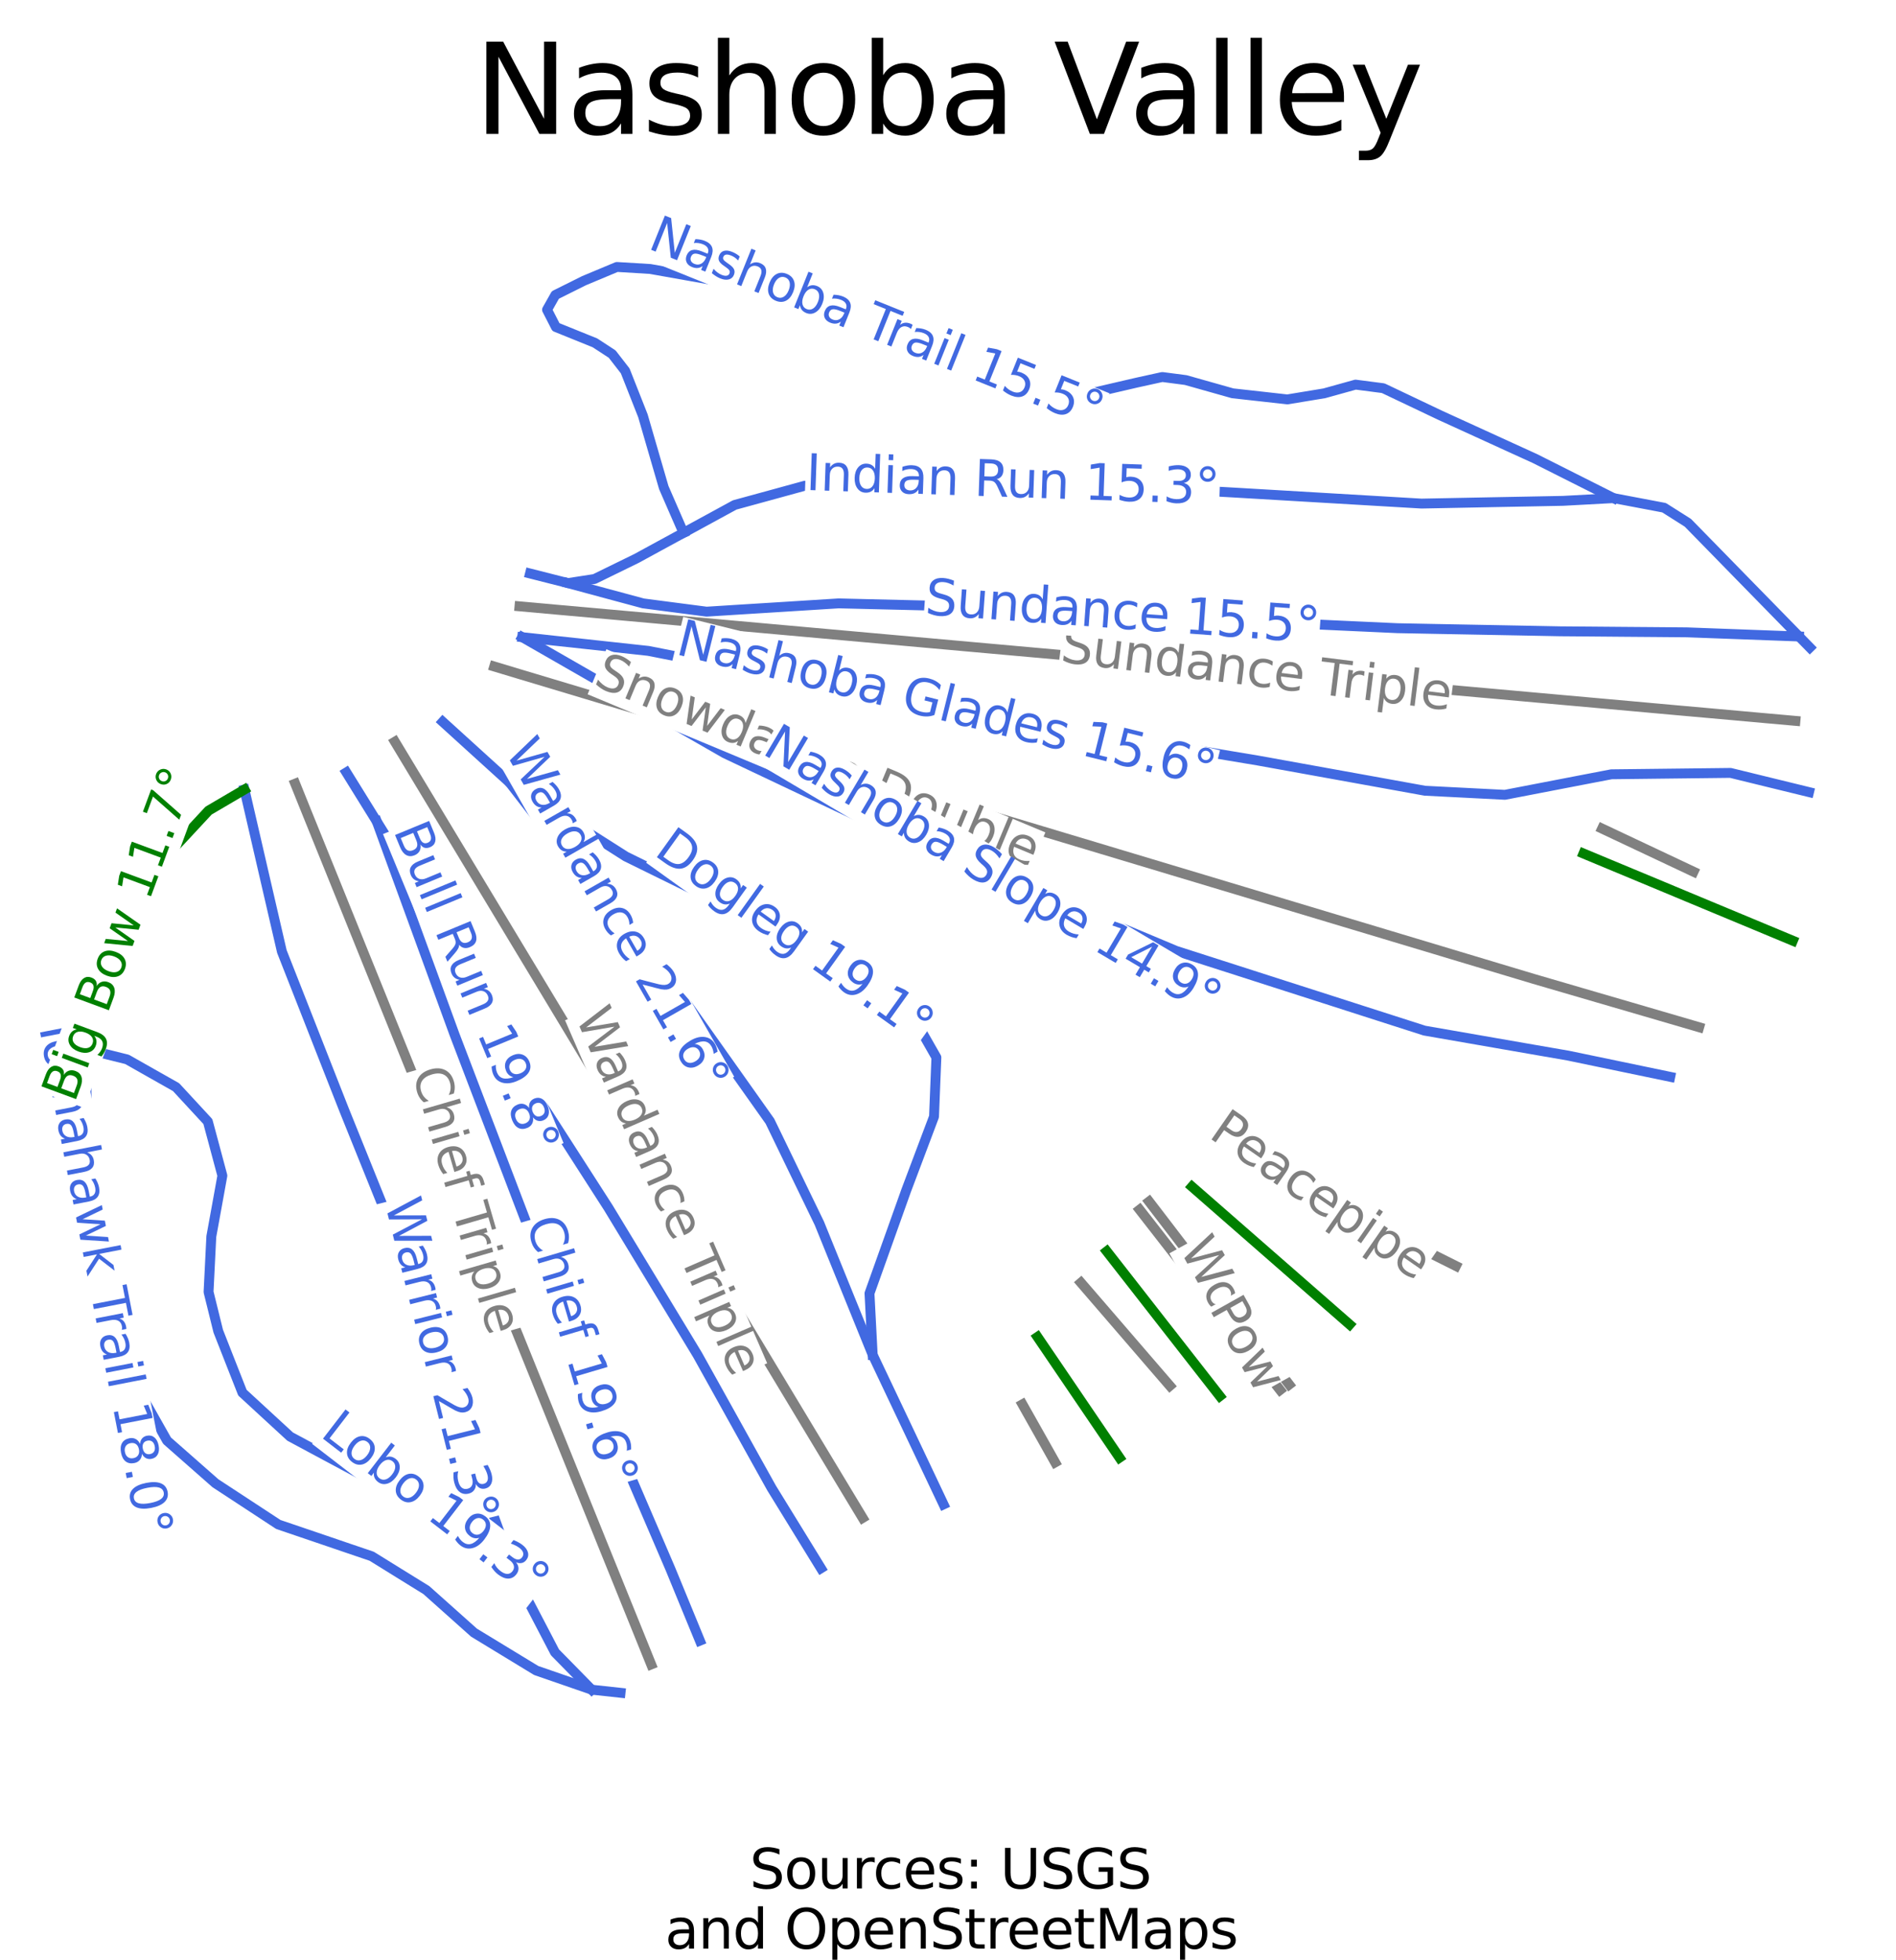 <?xml version="1.0" encoding="utf-8" standalone="no"?>
<!DOCTYPE svg PUBLIC "-//W3C//DTD SVG 1.1//EN"
  "http://www.w3.org/Graphics/SVG/1.1/DTD/svg11.dtd">
<svg xmlns:xlink="http://www.w3.org/1999/xlink" width="76.746pt" height="79.315pt" viewBox="0 0 76.746 79.315" xmlns="http://www.w3.org/2000/svg" version="1.1">
 <defs>
  <style type="text/css">*{stroke-linejoin: round; stroke-linecap: butt}</style>
 </defs>
 <g id="figure_1">
  <g id="patch_1">
   <path d="M 0 79.315 
L 76.746 79.315 
L 76.746 0 
L 0 0 
z
" style="fill: #ffffff"/>
  </g>
  <g id="axes_1">
   <g id="line2d_1">
    <path d="M 72.675 29.175 
L 71.441 29.065 
L 70.207 28.954 
L 68.973 28.843 
L 67.739 28.733 
L 67.243 28.688 
L 65.994 28.575 
L 64.746 28.463 
L 63.497 28.351 
L 62.248 28.239 
L 60.637 28.094 
L 59.026 27.95 
L 57.415 27.805 
L 55.804 27.661 
L 54.812 27.572 
L 53.82 27.483 
L 52.827 27.394 
L 51.835 27.304 
L 50.842 27.215 
L 49.85 27.126 
L 48.858 27.037 
L 47.865 26.948 
L 46.188 26.797 
L 44.51 26.647 
L 42.832 26.496 
L 41.155 26.346 
L 39.417 26.19 
L 37.68 26.034 
L 35.942 25.878 
L 34.205 25.722 
L 32.467 25.566 
L 30.73 25.41 
L 28.992 25.254 
L 27.255 25.098 
L 26.233 25.006 
L 25.211 24.914 
L 23.836 24.791 
L 22.461 24.668 
L 21.028 24.539 
" clip-path="url(#p06d014842f)" style="fill: none; stroke: #808080; stroke-width: 0.4; stroke-linecap: square"/>
   </g>
   <g id="line2d_2">
    <path d="M 68.777 41.574 
L 67.231 41.122 
L 65.941 40.745 
L 64.65 40.369 
L 63.36 39.992 
L 62.069 39.615 
L 61.064 39.313 
L 60.058 39.011 
L 59.052 38.709 
L 58.047 38.406 
L 57.041 38.104 
L 56.035 37.802 
L 55.03 37.5 
L 54.024 37.198 
L 52.372 36.701 
L 50.719 36.204 
L 49.066 35.707 
L 47.414 35.211 
L 46.333 34.886 
L 45.252 34.561 
L 44.172 34.236 
L 43.091 33.912 
L 42.01 33.587 
L 40.929 33.262 
L 39.848 32.938 
L 38.767 32.613 
L 37.815 32.327 
L 36.862 32.04 
L 35.909 31.754 
L 34.956 31.467 
L 34.003 31.181 
L 33.05 30.894 
L 32.097 30.608 
L 31.144 30.322 
L 29.957 29.965 
L 28.77 29.608 
L 27.583 29.251 
L 26.396 28.894 
L 25.043 28.488 
L 23.691 28.081 
L 22.338 27.675 
L 20.985 27.269 
L 20.006 26.974 
" clip-path="url(#p06d014842f)" style="fill: none; stroke: #808080; stroke-width: 0.4; stroke-linecap: square"/>
   </g>
   <g id="line2d_3">
    <path d="M 26.358 67.362 
L 25.845 66.092 
L 25.331 64.823 
L 24.818 63.554 
L 24.304 62.285 
L 24.243 62.132 
L 23.548 60.411 
L 22.852 58.69 
L 22.157 56.969 
L 21.461 55.248 
L 21.012 54.136 
L 20.562 53.024 
L 20.112 51.912 
L 19.663 50.8 
L 19.213 49.688 
L 18.764 48.576 
L 18.314 47.464 
L 17.864 46.352 
L 17.37 45.128 
L 16.875 43.904 
L 16.381 42.68 
L 15.886 41.456 
L 15.358 40.149 
L 14.829 38.842 
L 14.301 37.535 
L 13.773 36.228 
L 13.066 34.481 
L 12.359 32.734 
L 11.949 31.716 
" clip-path="url(#p06d014842f)" style="fill: none; stroke: #808080; stroke-width: 0.4; stroke-linecap: square"/>
   </g>
   <g id="line2d_4">
    <path d="M 34.919 61.432 
L 34.007 59.921 
L 33.096 58.41 
L 32.189 56.903 
L 31.281 55.397 
L 30.307 53.78 
L 29.332 52.164 
L 28.542 50.854 
L 27.753 49.544 
L 26.963 48.233 
L 26.173 46.923 
L 25.452 45.726 
L 24.73 44.528 
L 24.008 43.331 
L 23.287 42.133 
L 22.516 40.855 
L 21.745 39.576 
L 20.974 38.298 
L 20.204 37.02 
L 19.701 36.186 
L 19.198 35.352 
L 18.696 34.518 
L 18.193 33.684 
L 17.514 32.555 
L 16.834 31.427 
L 15.985 30.019 
" clip-path="url(#p06d014842f)" style="fill: none; stroke: #808080; stroke-width: 0.4; stroke-linecap: square"/>
   </g>
   <g id="line2d_5">
    <path d="M 58.933 51.237 
L 57.826 50.683 
L 56.719 50.13 
L 55.612 49.576 
L 54.506 49.023 
L 53.399 48.469 
L 52.293 47.916 
L 51.186 47.363 
L 50.079 46.809 
" clip-path="url(#p06d014842f)" style="fill: none; stroke: #808080; stroke-width: 0.4; stroke-linecap: square"/>
   </g>
   <g id="line2d_6">
    <path d="M 52.183 56.035 
L 51.474 55.109 
L 50.766 54.183 
L 50.057 53.257 
L 49.349 52.332 
L 48.64 51.406 
L 47.931 50.48 
L 47.223 49.554 
L 46.514 48.629 
" clip-path="url(#p06d014842f)" style="fill: none; stroke: #808080; stroke-width: 0.4; stroke-linecap: square"/>
   </g>
   <g id="line2d_7">
    <path d="M 51.814 56.254 
L 51.104 55.342 
L 50.393 54.43 
L 49.683 53.518 
L 48.972 52.606 
L 48.262 51.694 
L 47.551 50.782 
L 46.841 49.87 
L 46.13 48.958 
" clip-path="url(#p06d014842f)" style="fill: none; stroke: #808080; stroke-width: 0.4; stroke-linecap: square"/>
   </g>
   <g id="line2d_8">
    <path d="M 47.353 56.086 
L 46.453 55.043 
L 45.554 54 
L 44.654 52.956 
L 43.754 51.913 
" clip-path="url(#p06d014842f)" style="fill: none; stroke: #808080; stroke-width: 0.4; stroke-linecap: square"/>
   </g>
   <g id="line2d_9">
    <path d="M 68.55 35.28 
L 67.625 34.844 
L 66.7 34.408 
L 65.775 33.972 
L 64.85 33.536 
" clip-path="url(#p06d014842f)" style="fill: none; stroke: #808080; stroke-width: 0.4; stroke-linecap: square"/>
   </g>
   <g id="line2d_10">
    <path d="M 42.709 59.185 
L 42.048 58.01 
L 41.386 56.836 
" clip-path="url(#p06d014842f)" style="fill: none; stroke: #808080; stroke-width: 0.4; stroke-linecap: square"/>
   </g>
   <g id="line2d_11">
    <path d="M 20.627 31.671 
L 21.449 32.735 
L 22.271 33.798 
L 23.093 34.862 
L 23.916 35.926 
L 24.874 37.084 
L 25.833 38.242 
L 26.791 39.4 
L 27.75 40.558 
L 28.604 41.763 
L 29.458 42.969 
L 30.312 44.174 
L 31.166 45.38 
L 31.666 46.412 
L 32.165 47.444 
L 32.665 48.476 
L 33.165 49.508 
L 33.705 50.84 
L 34.245 52.171 
L 34.785 53.502 
L 35.325 54.834 
L 36.042 56.347 
L 36.759 57.859 
L 37.476 59.372 
L 38.192 60.885 
" clip-path="url(#p06d014842f)" style="fill: none; stroke: #4169e1; stroke-width: 0.4; stroke-linecap: square"/>
   </g>
   <g id="line2d_12">
    <path d="M 9.895 31.954 
L 10.274 33.593 
L 10.652 35.232 
L 11.031 36.871 
L 11.41 38.51 
L 12.039 40.109 
L 12.667 41.708 
L 13.295 43.308 
L 13.924 44.907 
L 14.48 46.286 
L 15.036 47.664 
L 15.592 49.043 
L 16.148 50.422 
L 16.466 51.344 
L 16.785 52.266 
L 17.103 53.187 
L 17.421 54.109 
L 17.739 55.031 
L 18.058 55.953 
L 18.376 56.875 
L 18.694 57.796 
L 19.211 59.224 
L 19.728 60.652 
L 20.246 62.08 
L 20.763 63.509 
L 20.885 63.847 
L 21.675 65.36 
L 22.464 66.873 
L 23.206 67.628 
L 23.948 68.384 
" clip-path="url(#p06d014842f)" style="fill: none; stroke: #4169e1; stroke-width: 0.4; stroke-linecap: square"/>
   </g>
   <g id="line2d_13">
    <path d="M 14.02 31.261 
L 14.636 32.255 
L 15.252 33.248 
L 15.925 34.335 
L 16.599 35.421 
L 17.111 36.339 
L 17.623 37.257 
L 18.134 38.175 
L 18.646 39.093 
L 19.158 40.011 
L 19.669 40.929 
L 20.181 41.846 
L 20.693 42.764 
L 21.676 44.293 
L 22.659 45.821 
L 23.642 47.35 
L 24.624 48.878 
L 25.527 50.367 
L 26.429 51.856 
L 27.332 53.345 
L 28.234 54.834 
L 28.984 56.181 
L 29.733 57.528 
L 30.482 58.876 
L 31.232 60.223 
L 32.231 61.846 
L 33.23 63.47 
" clip-path="url(#p06d014842f)" style="fill: none; stroke: #4169e1; stroke-width: 0.4; stroke-linecap: square"/>
   </g>
   <g id="line2d_14">
    <path d="M 15.252 33.248 
L 15.645 34.328 
L 16.039 35.407 
L 16.433 36.486 
L 16.827 37.565 
L 17.221 38.644 
L 17.615 39.723 
L 18.009 40.802 
L 18.403 41.881 
L 18.766 42.831 
L 19.128 43.78 
L 19.491 44.73 
L 19.854 45.679 
L 20.216 46.629 
L 20.579 47.578 
L 20.941 48.528 
L 21.304 49.477 
L 21.727 50.517 
L 22.15 51.557 
L 22.573 52.597 
L 22.996 53.637 
L 23.419 54.677 
L 23.842 55.717 
L 24.265 56.756 
L 24.688 57.796 
L 25.301 59.223 
L 25.913 60.649 
L 26.526 62.075 
L 27.138 63.501 
L 27.734 64.951 
L 28.33 66.4 
" clip-path="url(#p06d014842f)" style="fill: none; stroke: #4169e1; stroke-width: 0.4; stroke-linecap: square"/>
   </g>
   <g id="line2d_15">
    <path d="M 3.488 42.465 
L 5.141 42.875 
L 6.133 43.437 
L 7.126 43.998 
L 8.414 45.392 
L 8.708 46.487 
L 9.001 47.581 
L 8.778 48.812 
L 8.554 50.043 
L 8.498 51.165 
L 8.442 52.288 
L 8.834 53.874 
L 9.323 55.119 
L 9.813 56.364 
L 10.778 57.253 
L 11.743 58.141 
L 13.198 58.922 
L 14.653 59.702 
L 16.108 60.345 
L 17.563 60.988 
L 18.431 61.453 
L 19.298 61.918 
L 20.03 62.713 
L 20.763 63.509 
" clip-path="url(#p06d014842f)" style="fill: none; stroke: #4169e1; stroke-width: 0.4; stroke-linecap: square"/>
   </g>
   <g id="line2d_16">
    <path d="M 17.92 29.213 
L 19.273 30.442 
L 20.627 31.671 
L 21.804 32.42 
L 22.98 33.168 
L 24.157 33.917 
L 25.333 34.665 
L 26.776 35.374 
L 28.218 36.083 
L 29.66 36.792 
L 31.102 37.501 
L 32.101 37.966 
L 33.101 38.431 
L 34.1 38.895 
L 35.099 39.36 
L 35.953 40.117 
L 36.807 40.874 
L 37.355 41.835 
L 37.903 42.796 
L 37.855 43.993 
L 37.807 45.191 
L 37.243 46.688 
L 36.679 48.185 
L 36.308 49.225 
L 35.937 50.265 
L 35.566 51.304 
L 35.195 52.344 
L 35.26 53.589 
L 35.325 54.834 
" clip-path="url(#p06d014842f)" style="fill: none; stroke: #4169e1; stroke-width: 0.4; stroke-linecap: square"/>
   </g>
   <g id="line2d_17">
    <path d="M 3.488 42.465 
L 3.496 43.43 
L 3.503 44.394 
L 3.51 45.358 
L 3.518 46.323 
L 3.664 47.656 
L 3.811 48.99 
L 3.957 50.324 
L 4.104 51.657 
L 4.363 52.601 
L 4.622 53.545 
L 4.882 54.49 
L 5.141 55.434 
L 5.951 56.87 
L 6.762 58.306 
L 7.742 59.168 
L 8.721 60.03 
L 9.994 60.864 
L 11.267 61.699 
L 12.212 62.02 
L 13.156 62.341 
L 14.1 62.663 
L 15.045 62.984 
L 16.15 63.669 
L 17.256 64.353 
L 18.221 65.214 
L 19.186 66.076 
L 20.445 66.842 
L 21.704 67.608 
L 22.826 67.996 
L 23.948 68.384 
L 25.118 68.511 
" clip-path="url(#p06d014842f)" style="fill: none; stroke: #4169e1; stroke-width: 0.4; stroke-linecap: square"/>
   </g>
   <g id="line2d_18">
    <path d="M 21.138 25.788 
L 22.415 25.927 
L 23.691 26.065 
L 24.968 26.204 
L 26.245 26.343 
L 27.862 26.662 
L 29.479 26.981 
L 31.096 27.3 
L 32.713 27.619 
L 33.827 27.82 
L 34.941 28.021 
L 36.054 28.222 
L 37.168 28.423 
L 38.281 28.625 
L 39.395 28.826 
L 40.508 29.027 
L 41.622 29.228 
L 42.785 29.422 
L 43.948 29.616 
L 45.112 29.811 
L 46.275 30.005 
L 47.438 30.199 
L 48.602 30.393 
L 49.765 30.588 
L 50.928 30.782 
L 52.616 31.087 
L 54.304 31.392 
L 55.991 31.697 
L 57.679 32.003 
L 59.296 32.085 
L 60.914 32.168 
L 61.992 31.96 
L 63.069 31.752 
L 64.147 31.544 
L 65.225 31.337 
L 66.431 31.323 
L 67.637 31.309 
L 68.842 31.295 
L 70.048 31.281 
L 71.637 31.67 
L 73.225 32.058 
" clip-path="url(#p06d014842f)" style="fill: none; stroke: #4169e1; stroke-width: 0.4; stroke-linecap: square"/>
   </g>
   <g id="line2d_19">
    <path d="M 27.667 21.565 
L 27.267 20.648 
L 26.868 19.732 
L 26.445 18.278 
L 26.023 16.825 
L 25.665 15.918 
L 25.307 15.011 
L 24.779 14.33 
L 24.083 13.876 
L 22.502 13.237 
L 22.143 12.536 
L 22.48 11.938 
L 23.64 11.36 
L 24.969 10.804 
L 26.319 10.886 
L 27.71 11.133 
L 29.102 11.381 
L 30.631 11.721 
L 32.16 12.062 
L 33.467 12.412 
L 34.458 12.793 
L 35.449 13.175 
L 36.44 13.556 
L 37.431 13.938 
L 38.359 14.371 
L 39.287 14.804 
L 40.869 15.381 
L 42.45 15.959 
L 43.884 15.98 
L 44.949 15.732 
L 46.014 15.485 
L 47.047 15.258 
L 47.996 15.382 
L 48.945 15.65 
L 49.894 15.918 
L 51.001 16.041 
L 52.108 16.165 
L 53.606 15.918 
L 54.871 15.566 
L 55.989 15.711 
L 57.138 16.257 
L 58.288 16.804 
L 59.247 17.242 
L 60.206 17.68 
L 61.165 18.118 
L 62.125 18.556 
L 63.719 19.358 
L 65.314 20.16 
" clip-path="url(#p06d014842f)" style="fill: none; stroke: #4169e1; stroke-width: 0.4; stroke-linecap: square"/>
   </g>
   <g id="line2d_20">
    <path d="M 22.987 23.599 
L 24.51 24.01 
L 26.033 24.42 
L 27.317 24.588 
L 28.6 24.755 
L 29.936 24.671 
L 31.272 24.588 
L 32.609 24.504 
L 33.945 24.42 
L 35.26 24.452 
L 36.575 24.483 
L 37.889 24.515 
L 39.204 24.546 
L 40.241 24.604 
L 41.278 24.661 
L 42.316 24.719 
L 43.353 24.777 
L 44.39 24.834 
L 45.427 24.892 
L 46.464 24.949 
L 47.501 25.007 
L 48.635 25.059 
L 49.768 25.111 
L 50.901 25.163 
L 52.034 25.215 
L 53.167 25.268 
L 54.301 25.32 
L 55.434 25.372 
L 56.567 25.424 
L 58.213 25.456 
L 59.86 25.487 
L 61.506 25.518 
L 63.152 25.55 
L 64.435 25.56 
L 65.718 25.571 
L 67.001 25.581 
L 68.284 25.592 
L 69.418 25.634 
L 70.552 25.676 
L 71.687 25.718 
L 72.821 25.76 
" clip-path="url(#p06d014842f)" style="fill: none; stroke: #4169e1; stroke-width: 0.4; stroke-linecap: square"/>
   </g>
   <g id="line2d_21">
    <path d="M 21.454 23.21 
L 22.987 23.599 
L 24.064 23.433 
L 25.767 22.6 
L 26.717 22.082 
L 27.667 21.565 
L 28.702 21.001 
L 29.738 20.436 
L 31.157 20.048 
L 32.575 19.659 
L 34.192 19.577 
L 35.81 19.494 
L 36.845 19.508 
L 37.881 19.521 
L 38.916 19.535 
L 39.952 19.549 
L 40.987 19.563 
L 42.023 19.577 
L 43.058 19.591 
L 44.094 19.605 
L 45.569 19.688 
L 47.044 19.771 
L 48.52 19.854 
L 49.995 19.937 
L 51.881 20.048 
L 53.768 20.159 
L 55.654 20.27 
L 57.541 20.381 
L 58.974 20.353 
L 60.406 20.325 
L 61.839 20.298 
L 63.272 20.27 
L 64.293 20.215 
L 65.314 20.16 
L 66.336 20.354 
L 67.358 20.548 
L 68.321 21.158 
L 69.446 22.308 
L 70.571 23.459 
L 71.696 24.609 
L 72.821 25.76 
L 73.258 26.206 
" clip-path="url(#p06d014842f)" style="fill: none; stroke: #4169e1; stroke-width: 0.4; stroke-linecap: square"/>
   </g>
   <g id="line2d_22">
    <path d="M 21.138 25.788 
L 22.163 26.375 
L 23.188 26.963 
L 24.212 27.551 
L 25.237 28.138 
L 26.262 28.726 
L 27.287 29.313 
L 28.312 29.901 
L 29.336 30.488 
L 30.913 31.235 
L 32.489 31.982 
L 34.065 32.728 
L 35.641 33.475 
L 37.137 34.101 
L 38.633 34.727 
L 40.129 35.354 
L 41.626 35.98 
L 43.122 36.606 
L 44.618 37.232 
L 46.114 37.858 
L 47.61 38.485 
L 48.867 38.888 
L 50.123 39.291 
L 51.379 39.695 
L 52.635 40.098 
L 53.892 40.501 
L 55.148 40.905 
L 56.404 41.308 
L 57.66 41.711 
L 59.113 41.964 
L 60.566 42.217 
L 62.02 42.47 
L 63.473 42.722 
L 64.506 42.937 
L 65.54 43.152 
L 66.573 43.367 
L 67.607 43.582 
" clip-path="url(#p06d014842f)" style="fill: none; stroke: #4169e1; stroke-width: 0.4; stroke-linecap: square"/>
   </g>
   <g id="line2d_23">
    <path d="M 9.895 31.954 
L 8.442 32.807 
L 7.476 33.847 
L 6.51 34.886 
L 5.727 36.364 
L 4.944 37.842 
L 4.51 38.909 
L 4.077 39.976 
L 3.782 41.221 
L 3.488 42.465 
" clip-path="url(#p06d014842f)" style="fill: none; stroke: #008000; stroke-width: 0.4; stroke-linecap: square"/>
   </g>
   <g id="line2d_24">
    <path d="M 48.248 48.027 
L 49.046 48.724 
L 49.843 49.421 
L 50.641 50.118 
L 51.439 50.816 
L 52.237 51.513 
L 53.034 52.21 
L 53.832 52.907 
L 54.63 53.605 
" clip-path="url(#p06d014842f)" style="fill: none; stroke: #008000; stroke-width: 0.4; stroke-linecap: square"/>
   </g>
   <g id="line2d_25">
    <path d="M 64.096 34.544 
L 65.155 34.985 
L 66.214 35.426 
L 67.274 35.867 
L 68.333 36.309 
L 69.392 36.75 
L 70.452 37.191 
L 71.511 37.632 
L 72.57 38.073 
" clip-path="url(#p06d014842f)" style="fill: none; stroke: #008000; stroke-width: 0.4; stroke-linecap: square"/>
   </g>
   <g id="line2d_26">
    <path d="M 41.996 54.109 
L 42.826 55.33 
L 43.656 56.552 
L 44.485 57.773 
L 45.315 58.994 
" clip-path="url(#p06d014842f)" style="fill: none; stroke: #008000; stroke-width: 0.4; stroke-linecap: square"/>
   </g>
   <g id="line2d_27">
    <path d="M 44.8 50.643 
L 45.944 52.108 
L 47.088 53.574 
L 48.232 55.039 
L 49.376 56.504 
" clip-path="url(#p06d014842f)" style="fill: none; stroke: #008000; stroke-width: 0.4; stroke-linecap: square"/>
   </g>
   <g id="text_1">
    <g id="patch_2">
     <path d="M 42.814 27.21 
L 58.626 29.181 
L 58.87 27.22 
L 43.059 25.25 
z
" style="fill: #ffffff"/>
    </g>
    <!-- Sundance Triple -->
    <g style="fill: #808080" transform="translate(42.888 26.78) rotate(-352.895) scale(0.02 -0.02)">
     <defs>
      <path id="DejaVuSans-53" d="M 3425 4513 
L 3425 3897 
Q 3066 4069 2747 4153 
Q 2428 4238 2131 4238 
Q 1616 4238 1336 4038 
Q 1056 3838 1056 3469 
Q 1056 3159 1242 3001 
Q 1428 2844 1947 2747 
L 2328 2669 
Q 3034 2534 3370 2195 
Q 3706 1856 3706 1288 
Q 3706 609 3251 259 
Q 2797 -91 1919 -91 
Q 1588 -91 1214 -16 
Q 841 59 441 206 
L 441 856 
Q 825 641 1194 531 
Q 1563 422 1919 422 
Q 2459 422 2753 634 
Q 3047 847 3047 1241 
Q 3047 1584 2836 1778 
Q 2625 1972 2144 2069 
L 1759 2144 
Q 1053 2284 737 2584 
Q 422 2884 422 3419 
Q 422 4038 858 4394 
Q 1294 4750 2059 4750 
Q 2388 4750 2728 4690 
Q 3069 4631 3425 4513 
z
" transform="scale(0.016)"/>
      <path id="DejaVuSans-75" d="M 544 1381 
L 544 3500 
L 1119 3500 
L 1119 1403 
Q 1119 906 1312 657 
Q 1506 409 1894 409 
Q 2359 409 2629 706 
Q 2900 1003 2900 1516 
L 2900 3500 
L 3475 3500 
L 3475 0 
L 2900 0 
L 2900 538 
Q 2691 219 2414 64 
Q 2138 -91 1772 -91 
Q 1169 -91 856 284 
Q 544 659 544 1381 
z
M 1991 3584 
L 1991 3584 
z
" transform="scale(0.016)"/>
      <path id="DejaVuSans-6e" d="M 3513 2113 
L 3513 0 
L 2938 0 
L 2938 2094 
Q 2938 2591 2744 2837 
Q 2550 3084 2163 3084 
Q 1697 3084 1428 2787 
Q 1159 2491 1159 1978 
L 1159 0 
L 581 0 
L 581 3500 
L 1159 3500 
L 1159 2956 
Q 1366 3272 1645 3428 
Q 1925 3584 2291 3584 
Q 2894 3584 3203 3211 
Q 3513 2838 3513 2113 
z
" transform="scale(0.016)"/>
      <path id="DejaVuSans-64" d="M 2906 2969 
L 2906 4863 
L 3481 4863 
L 3481 0 
L 2906 0 
L 2906 525 
Q 2725 213 2448 61 
Q 2172 -91 1784 -91 
Q 1150 -91 751 415 
Q 353 922 353 1747 
Q 353 2572 751 3078 
Q 1150 3584 1784 3584 
Q 2172 3584 2448 3432 
Q 2725 3281 2906 2969 
z
M 947 1747 
Q 947 1113 1208 752 
Q 1469 391 1925 391 
Q 2381 391 2643 752 
Q 2906 1113 2906 1747 
Q 2906 2381 2643 2742 
Q 2381 3103 1925 3103 
Q 1469 3103 1208 2742 
Q 947 2381 947 1747 
z
" transform="scale(0.016)"/>
      <path id="DejaVuSans-61" d="M 2194 1759 
Q 1497 1759 1228 1600 
Q 959 1441 959 1056 
Q 959 750 1161 570 
Q 1363 391 1709 391 
Q 2188 391 2477 730 
Q 2766 1069 2766 1631 
L 2766 1759 
L 2194 1759 
z
M 3341 1997 
L 3341 0 
L 2766 0 
L 2766 531 
Q 2569 213 2275 61 
Q 1981 -91 1556 -91 
Q 1019 -91 701 211 
Q 384 513 384 1019 
Q 384 1609 779 1909 
Q 1175 2209 1959 2209 
L 2766 2209 
L 2766 2266 
Q 2766 2663 2505 2880 
Q 2244 3097 1772 3097 
Q 1472 3097 1187 3025 
Q 903 2953 641 2809 
L 641 3341 
Q 956 3463 1253 3523 
Q 1550 3584 1831 3584 
Q 2591 3584 2966 3190 
Q 3341 2797 3341 1997 
z
" transform="scale(0.016)"/>
      <path id="DejaVuSans-63" d="M 3122 3366 
L 3122 2828 
Q 2878 2963 2633 3030 
Q 2388 3097 2138 3097 
Q 1578 3097 1268 2742 
Q 959 2388 959 1747 
Q 959 1106 1268 751 
Q 1578 397 2138 397 
Q 2388 397 2633 464 
Q 2878 531 3122 666 
L 3122 134 
Q 2881 22 2623 -34 
Q 2366 -91 2075 -91 
Q 1284 -91 818 406 
Q 353 903 353 1747 
Q 353 2603 823 3093 
Q 1294 3584 2113 3584 
Q 2378 3584 2631 3529 
Q 2884 3475 3122 3366 
z
" transform="scale(0.016)"/>
      <path id="DejaVuSans-65" d="M 3597 1894 
L 3597 1613 
L 953 1613 
Q 991 1019 1311 708 
Q 1631 397 2203 397 
Q 2534 397 2845 478 
Q 3156 559 3463 722 
L 3463 178 
Q 3153 47 2828 -22 
Q 2503 -91 2169 -91 
Q 1331 -91 842 396 
Q 353 884 353 1716 
Q 353 2575 817 3079 
Q 1281 3584 2069 3584 
Q 2775 3584 3186 3129 
Q 3597 2675 3597 1894 
z
M 3022 2063 
Q 3016 2534 2758 2815 
Q 2500 3097 2075 3097 
Q 1594 3097 1305 2825 
Q 1016 2553 972 2059 
L 3022 2063 
z
" transform="scale(0.016)"/>
      <path id="DejaVuSans-20" transform="scale(0.016)"/>
      <path id="DejaVuSans-54" d="M -19 4666 
L 3928 4666 
L 3928 4134 
L 2272 4134 
L 2272 0 
L 1638 0 
L 1638 4134 
L -19 4134 
L -19 4666 
z
" transform="scale(0.016)"/>
      <path id="DejaVuSans-72" d="M 2631 2963 
Q 2534 3019 2420 3045 
Q 2306 3072 2169 3072 
Q 1681 3072 1420 2755 
Q 1159 2438 1159 1844 
L 1159 0 
L 581 0 
L 581 3500 
L 1159 3500 
L 1159 2956 
Q 1341 3275 1631 3429 
Q 1922 3584 2338 3584 
Q 2397 3584 2469 3576 
Q 2541 3569 2628 3553 
L 2631 2963 
z
" transform="scale(0.016)"/>
      <path id="DejaVuSans-69" d="M 603 3500 
L 1178 3500 
L 1178 0 
L 603 0 
L 603 3500 
z
M 603 4863 
L 1178 4863 
L 1178 4134 
L 603 4134 
L 603 4863 
z
" transform="scale(0.016)"/>
      <path id="DejaVuSans-70" d="M 1159 525 
L 1159 -1331 
L 581 -1331 
L 581 3500 
L 1159 3500 
L 1159 2969 
Q 1341 3281 1617 3432 
Q 1894 3584 2278 3584 
Q 2916 3584 3314 3078 
Q 3713 2572 3713 1747 
Q 3713 922 3314 415 
Q 2916 -91 2278 -91 
Q 1894 -91 1617 61 
Q 1341 213 1159 525 
z
M 3116 1747 
Q 3116 2381 2855 2742 
Q 2594 3103 2138 3103 
Q 1681 3103 1420 2742 
Q 1159 2381 1159 1747 
Q 1159 1113 1420 752 
Q 1681 391 2138 391 
Q 2594 391 2855 752 
Q 3116 1113 3116 1747 
z
" transform="scale(0.016)"/>
      <path id="DejaVuSans-6c" d="M 603 4863 
L 1178 4863 
L 1178 0 
L 603 0 
L 603 4863 
z
" transform="scale(0.016)"/>
     </defs>
     <use xlink:href="#DejaVuSans-53"/>
     <use xlink:href="#DejaVuSans-75" x="63.477"/>
     <use xlink:href="#DejaVuSans-6e" x="126.855"/>
     <use xlink:href="#DejaVuSans-64" x="190.234"/>
     <use xlink:href="#DejaVuSans-61" x="253.711"/>
     <use xlink:href="#DejaVuSans-6e" x="314.99"/>
     <use xlink:href="#DejaVuSans-63" x="378.369"/>
     <use xlink:href="#DejaVuSans-65" x="433.35"/>
     <use xlink:href="#DejaVuSans-20" x="494.873"/>
     <use xlink:href="#DejaVuSans-54" x="526.66"/>
     <use xlink:href="#DejaVuSans-72" x="572.994"/>
     <use xlink:href="#DejaVuSans-69" x="614.107"/>
     <use xlink:href="#DejaVuSans-70" x="641.891"/>
     <use xlink:href="#DejaVuSans-6c" x="705.367"/>
     <use xlink:href="#DejaVuSans-65" x="733.15"/>
    </g>
   </g>
   <g id="text_2">
    <g id="patch_3">
     <path d="M 23.786 28.099 
L 41.554 35.513 
L 42.314 33.689 
L 24.546 26.276 
z
" style="fill: #ffffff"/>
    </g>
    <!-- Snowdance Double -->
    <g style="fill: #808080" transform="translate(23.972 27.705) rotate(-337.352) scale(0.02 -0.02)">
     <defs>
      <path id="DejaVuSans-6f" d="M 1959 3097 
Q 1497 3097 1228 2736 
Q 959 2375 959 1747 
Q 959 1119 1226 758 
Q 1494 397 1959 397 
Q 2419 397 2687 759 
Q 2956 1122 2956 1747 
Q 2956 2369 2687 2733 
Q 2419 3097 1959 3097 
z
M 1959 3584 
Q 2709 3584 3137 3096 
Q 3566 2609 3566 1747 
Q 3566 888 3137 398 
Q 2709 -91 1959 -91 
Q 1206 -91 779 398 
Q 353 888 353 1747 
Q 353 2609 779 3096 
Q 1206 3584 1959 3584 
z
" transform="scale(0.016)"/>
      <path id="DejaVuSans-77" d="M 269 3500 
L 844 3500 
L 1563 769 
L 2278 3500 
L 2956 3500 
L 3675 769 
L 4391 3500 
L 4966 3500 
L 4050 0 
L 3372 0 
L 2619 2869 
L 1863 0 
L 1184 0 
L 269 3500 
z
" transform="scale(0.016)"/>
      <path id="DejaVuSans-44" d="M 1259 4147 
L 1259 519 
L 2022 519 
Q 2988 519 3436 956 
Q 3884 1394 3884 2338 
Q 3884 3275 3436 3711 
Q 2988 4147 2022 4147 
L 1259 4147 
z
M 628 4666 
L 1925 4666 
Q 3281 4666 3915 4102 
Q 4550 3538 4550 2338 
Q 4550 1131 3912 565 
Q 3275 0 1925 0 
L 628 0 
L 628 4666 
z
" transform="scale(0.016)"/>
      <path id="DejaVuSans-62" d="M 3116 1747 
Q 3116 2381 2855 2742 
Q 2594 3103 2138 3103 
Q 1681 3103 1420 2742 
Q 1159 2381 1159 1747 
Q 1159 1113 1420 752 
Q 1681 391 2138 391 
Q 2594 391 2855 752 
Q 3116 1113 3116 1747 
z
M 1159 2969 
Q 1341 3281 1617 3432 
Q 1894 3584 2278 3584 
Q 2916 3584 3314 3078 
Q 3713 2572 3713 1747 
Q 3713 922 3314 415 
Q 2916 -91 2278 -91 
Q 1894 -91 1617 61 
Q 1341 213 1159 525 
L 1159 0 
L 581 0 
L 581 4863 
L 1159 4863 
L 1159 2969 
z
" transform="scale(0.016)"/>
     </defs>
     <use xlink:href="#DejaVuSans-53"/>
     <use xlink:href="#DejaVuSans-6e" x="63.477"/>
     <use xlink:href="#DejaVuSans-6f" x="126.855"/>
     <use xlink:href="#DejaVuSans-77" x="188.037"/>
     <use xlink:href="#DejaVuSans-64" x="269.824"/>
     <use xlink:href="#DejaVuSans-61" x="333.301"/>
     <use xlink:href="#DejaVuSans-6e" x="394.58"/>
     <use xlink:href="#DejaVuSans-63" x="457.959"/>
     <use xlink:href="#DejaVuSans-65" x="512.939"/>
     <use xlink:href="#DejaVuSans-20" x="574.463"/>
     <use xlink:href="#DejaVuSans-44" x="606.25"/>
     <use xlink:href="#DejaVuSans-6f" x="683.252"/>
     <use xlink:href="#DejaVuSans-75" x="744.434"/>
     <use xlink:href="#DejaVuSans-62" x="807.812"/>
     <use xlink:href="#DejaVuSans-6c" x="871.289"/>
     <use xlink:href="#DejaVuSans-65" x="899.072"/>
    </g>
   </g>
   <g id="text_3">
    <g id="patch_4">
     <path d="M 16.251 43.48 
L 19.38 54.224 
L 21.277 53.672 
L 18.147 42.928 
z
" style="fill: #ffffff"/>
    </g>
    <!-- Chief Triple -->
    <g style="fill: #808080" transform="translate(16.675 43.378) rotate(-286.239) scale(0.02 -0.02)">
     <defs>
      <path id="DejaVuSans-43" d="M 4122 4306 
L 4122 3641 
Q 3803 3938 3442 4084 
Q 3081 4231 2675 4231 
Q 1875 4231 1450 3742 
Q 1025 3253 1025 2328 
Q 1025 1406 1450 917 
Q 1875 428 2675 428 
Q 3081 428 3442 575 
Q 3803 722 4122 1019 
L 4122 359 
Q 3791 134 3420 21 
Q 3050 -91 2638 -91 
Q 1578 -91 968 557 
Q 359 1206 359 2328 
Q 359 3453 968 4101 
Q 1578 4750 2638 4750 
Q 3056 4750 3426 4639 
Q 3797 4528 4122 4306 
z
" transform="scale(0.016)"/>
      <path id="DejaVuSans-68" d="M 3513 2113 
L 3513 0 
L 2938 0 
L 2938 2094 
Q 2938 2591 2744 2837 
Q 2550 3084 2163 3084 
Q 1697 3084 1428 2787 
Q 1159 2491 1159 1978 
L 1159 0 
L 581 0 
L 581 4863 
L 1159 4863 
L 1159 2956 
Q 1366 3272 1645 3428 
Q 1925 3584 2291 3584 
Q 2894 3584 3203 3211 
Q 3513 2838 3513 2113 
z
" transform="scale(0.016)"/>
      <path id="DejaVuSans-66" d="M 2375 4863 
L 2375 4384 
L 1825 4384 
Q 1516 4384 1395 4259 
Q 1275 4134 1275 3809 
L 1275 3500 
L 2222 3500 
L 2222 3053 
L 1275 3053 
L 1275 0 
L 697 0 
L 697 3053 
L 147 3053 
L 147 3500 
L 697 3500 
L 697 3744 
Q 697 4328 969 4595 
Q 1241 4863 1831 4863 
L 2375 4863 
z
" transform="scale(0.016)"/>
     </defs>
     <use xlink:href="#DejaVuSans-43"/>
     <use xlink:href="#DejaVuSans-68" x="69.824"/>
     <use xlink:href="#DejaVuSans-69" x="133.203"/>
     <use xlink:href="#DejaVuSans-65" x="160.986"/>
     <use xlink:href="#DejaVuSans-66" x="222.51"/>
     <use xlink:href="#DejaVuSans-20" x="257.715"/>
     <use xlink:href="#DejaVuSans-54" x="289.502"/>
     <use xlink:href="#DejaVuSans-72" x="335.836"/>
     <use xlink:href="#DejaVuSans-69" x="376.949"/>
     <use xlink:href="#DejaVuSans-70" x="404.732"/>
     <use xlink:href="#DejaVuSans-6c" x="468.209"/>
     <use xlink:href="#DejaVuSans-65" x="495.992"/>
    </g>
   </g>
   <g id="text_4">
    <g id="patch_5">
     <path d="M 22.872 41.293 
L 29.241 55.961 
L 31.054 55.174 
L 24.684 40.506 
z
" style="fill: #ffffff"/>
    </g>
    <!-- Wardance Triple -->
    <g style="fill: #808080" transform="translate(23.28 41.137) rotate(-293.471) scale(0.02 -0.02)">
     <defs>
      <path id="DejaVuSans-57" d="M 213 4666 
L 850 4666 
L 1831 722 
L 2809 4666 
L 3519 4666 
L 4500 722 
L 5478 4666 
L 6119 4666 
L 4947 0 
L 4153 0 
L 3169 4050 
L 2175 0 
L 1381 0 
L 213 4666 
z
" transform="scale(0.016)"/>
     </defs>
     <use xlink:href="#DejaVuSans-57"/>
     <use xlink:href="#DejaVuSans-61" x="92.502"/>
     <use xlink:href="#DejaVuSans-72" x="153.781"/>
     <use xlink:href="#DejaVuSans-64" x="193.145"/>
     <use xlink:href="#DejaVuSans-61" x="256.621"/>
     <use xlink:href="#DejaVuSans-6e" x="317.9"/>
     <use xlink:href="#DejaVuSans-63" x="381.279"/>
     <use xlink:href="#DejaVuSans-65" x="436.26"/>
     <use xlink:href="#DejaVuSans-20" x="497.783"/>
     <use xlink:href="#DejaVuSans-54" x="529.57"/>
     <use xlink:href="#DejaVuSans-72" x="575.904"/>
     <use xlink:href="#DejaVuSans-69" x="617.018"/>
     <use xlink:href="#DejaVuSans-70" x="644.801"/>
     <use xlink:href="#DejaVuSans-6c" x="708.277"/>
     <use xlink:href="#DejaVuSans-65" x="736.061"/>
    </g>
   </g>
   <g id="text_5">
    <g id="patch_6">
     <path d="M 48.611 46.348 
L 57.061 52.214 
L 58.187 50.591 
L 49.738 44.725 
z
" style="fill: #ffffff"/>
    </g>
    <!-- Peacepipe -->
    <g style="fill: #808080" transform="translate(48.876 46.002) rotate(-325.232) scale(0.02 -0.02)">
     <defs>
      <path id="DejaVuSans-50" d="M 1259 4147 
L 1259 2394 
L 2053 2394 
Q 2494 2394 2734 2622 
Q 2975 2850 2975 3272 
Q 2975 3691 2734 3919 
Q 2494 4147 2053 4147 
L 1259 4147 
z
M 628 4666 
L 2053 4666 
Q 2838 4666 3239 4311 
Q 3641 3956 3641 3272 
Q 3641 2581 3239 2228 
Q 2838 1875 2053 1875 
L 1259 1875 
L 1259 0 
L 628 0 
L 628 4666 
z
" transform="scale(0.016)"/>
     </defs>
     <use xlink:href="#DejaVuSans-50"/>
     <use xlink:href="#DejaVuSans-65" x="56.678"/>
     <use xlink:href="#DejaVuSans-61" x="118.201"/>
     <use xlink:href="#DejaVuSans-63" x="179.48"/>
     <use xlink:href="#DejaVuSans-65" x="234.461"/>
     <use xlink:href="#DejaVuSans-70" x="295.984"/>
     <use xlink:href="#DejaVuSans-69" x="359.461"/>
     <use xlink:href="#DejaVuSans-70" x="387.244"/>
     <use xlink:href="#DejaVuSans-65" x="450.721"/>
    </g>
   </g>
   <g id="text_6">
    <g id="patch_7">
     <path d="M 47.334 50.725 
L 49.633 54.892 
L 51.363 53.938 
L 49.064 49.771 
z
" style="fill: #ffffff"/>
    </g>
    <!-- Wow -->
    <g style="fill: #808080" transform="translate(47.726 50.532) rotate(-298.874) scale(0.02 -0.02)">
     <use xlink:href="#DejaVuSans-57"/>
     <use xlink:href="#DejaVuSans-6f" x="93.002"/>
     <use xlink:href="#DejaVuSans-77" x="154.184"/>
    </g>
   </g>
   <g id="text_7">
    <g id="patch_8">
     <path d="M 48.545 53.155 
L 50.519 56.672 
L 52.242 55.705 
L 50.268 52.188 
z
" style="fill: #ffffff"/>
    </g>
    <!-- Pow -->
    <g style="fill: #808080" transform="translate(48.935 52.959) rotate(-299.306) scale(0.02 -0.02)">
     <use xlink:href="#DejaVuSans-50"/>
     <use xlink:href="#DejaVuSans-6f" x="56.678"/>
     <use xlink:href="#DejaVuSans-77" x="117.859"/>
    </g>
   </g>
   <g id="text_8">
    <g id="patch_9">
     <path d="M 20.029 30.589 
L 28.004 44.558 
L 29.719 43.578 
L 21.745 29.61 
z
" style="fill: #ffffff"/>
    </g>
    <!-- Wardance 21.6° -->
    <g style="fill: #4169e1" transform="translate(20.417 30.39) rotate(-299.722) scale(0.02 -0.02)">
     <defs>
      <path id="DejaVuSans-32" d="M 1228 531 
L 3431 531 
L 3431 0 
L 469 0 
L 469 531 
Q 828 903 1448 1529 
Q 2069 2156 2228 2338 
Q 2531 2678 2651 2914 
Q 2772 3150 2772 3378 
Q 2772 3750 2511 3984 
Q 2250 4219 1831 4219 
Q 1534 4219 1204 4116 
Q 875 4013 500 3803 
L 500 4441 
Q 881 4594 1212 4672 
Q 1544 4750 1819 4750 
Q 2544 4750 2975 4387 
Q 3406 4025 3406 3419 
Q 3406 3131 3298 2873 
Q 3191 2616 2906 2266 
Q 2828 2175 2409 1742 
Q 1991 1309 1228 531 
z
" transform="scale(0.016)"/>
      <path id="DejaVuSans-31" d="M 794 531 
L 1825 531 
L 1825 4091 
L 703 3866 
L 703 4441 
L 1819 4666 
L 2450 4666 
L 2450 531 
L 3481 531 
L 3481 0 
L 794 0 
L 794 531 
z
" transform="scale(0.016)"/>
      <path id="DejaVuSans-2e" d="M 684 794 
L 1344 794 
L 1344 0 
L 684 0 
L 684 794 
z
" transform="scale(0.016)"/>
      <path id="DejaVuSans-36" d="M 2113 2584 
Q 1688 2584 1439 2293 
Q 1191 2003 1191 1497 
Q 1191 994 1439 701 
Q 1688 409 2113 409 
Q 2538 409 2786 701 
Q 3034 994 3034 1497 
Q 3034 2003 2786 2293 
Q 2538 2584 2113 2584 
z
M 3366 4563 
L 3366 3988 
Q 3128 4100 2886 4159 
Q 2644 4219 2406 4219 
Q 1781 4219 1451 3797 
Q 1122 3375 1075 2522 
Q 1259 2794 1537 2939 
Q 1816 3084 2150 3084 
Q 2853 3084 3261 2657 
Q 3669 2231 3669 1497 
Q 3669 778 3244 343 
Q 2819 -91 2113 -91 
Q 1303 -91 875 529 
Q 447 1150 447 2328 
Q 447 3434 972 4092 
Q 1497 4750 2381 4750 
Q 2619 4750 2861 4703 
Q 3103 4656 3366 4563 
z
" transform="scale(0.016)"/>
      <path id="DejaVuSans-b0" d="M 1600 4347 
Q 1350 4347 1178 4173 
Q 1006 4000 1006 3750 
Q 1006 3503 1178 3333 
Q 1350 3163 1600 3163 
Q 1850 3163 2022 3333 
Q 2194 3503 2194 3750 
Q 2194 3997 2020 4172 
Q 1847 4347 1600 4347 
z
M 1600 4750 
Q 1800 4750 1984 4673 
Q 2169 4597 2303 4453 
Q 2447 4313 2519 4134 
Q 2591 3956 2591 3750 
Q 2591 3338 2302 3052 
Q 2013 2766 1594 2766 
Q 1172 2766 890 3047 
Q 609 3328 609 3750 
Q 609 4169 896 4459 
Q 1184 4750 1600 4750 
z
" transform="scale(0.016)"/>
     </defs>
     <use xlink:href="#DejaVuSans-57"/>
     <use xlink:href="#DejaVuSans-61" x="92.502"/>
     <use xlink:href="#DejaVuSans-72" x="153.781"/>
     <use xlink:href="#DejaVuSans-64" x="193.145"/>
     <use xlink:href="#DejaVuSans-61" x="256.621"/>
     <use xlink:href="#DejaVuSans-6e" x="317.9"/>
     <use xlink:href="#DejaVuSans-63" x="381.279"/>
     <use xlink:href="#DejaVuSans-65" x="436.26"/>
     <use xlink:href="#DejaVuSans-20" x="497.783"/>
     <use xlink:href="#DejaVuSans-32" x="529.57"/>
     <use xlink:href="#DejaVuSans-31" x="593.193"/>
     <use xlink:href="#DejaVuSans-2e" x="656.816"/>
     <use xlink:href="#DejaVuSans-36" x="688.604"/>
     <use xlink:href="#DejaVuSans-b0" x="752.227"/>
    </g>
   </g>
   <g id="text_9">
    <g id="patch_10">
     <path d="M 15.149 48.765 
L 18.414 61.777 
L 20.33 61.296 
L 17.065 48.285 
z
" style="fill: #ffffff"/>
    </g>
    <!-- Warrior 21.3° -->
    <g style="fill: #4169e1" transform="translate(15.576 48.679) rotate(-284.086) scale(0.02 -0.02)">
     <defs>
      <path id="DejaVuSans-33" d="M 2597 2516 
Q 3050 2419 3304 2112 
Q 3559 1806 3559 1356 
Q 3559 666 3084 287 
Q 2609 -91 1734 -91 
Q 1441 -91 1130 -33 
Q 819 25 488 141 
L 488 750 
Q 750 597 1062 519 
Q 1375 441 1716 441 
Q 2309 441 2620 675 
Q 2931 909 2931 1356 
Q 2931 1769 2642 2001 
Q 2353 2234 1838 2234 
L 1294 2234 
L 1294 2753 
L 1863 2753 
Q 2328 2753 2575 2939 
Q 2822 3125 2822 3475 
Q 2822 3834 2567 4026 
Q 2313 4219 1838 4219 
Q 1578 4219 1281 4162 
Q 984 4106 628 3988 
L 628 4550 
Q 988 4650 1302 4700 
Q 1616 4750 1894 4750 
Q 2613 4750 3031 4423 
Q 3450 4097 3450 3541 
Q 3450 3153 3228 2886 
Q 3006 2619 2597 2516 
z
" transform="scale(0.016)"/>
     </defs>
     <use xlink:href="#DejaVuSans-57"/>
     <use xlink:href="#DejaVuSans-61" x="92.502"/>
     <use xlink:href="#DejaVuSans-72" x="153.781"/>
     <use xlink:href="#DejaVuSans-72" x="193.145"/>
     <use xlink:href="#DejaVuSans-69" x="234.258"/>
     <use xlink:href="#DejaVuSans-6f" x="262.041"/>
     <use xlink:href="#DejaVuSans-72" x="323.223"/>
     <use xlink:href="#DejaVuSans-20" x="364.336"/>
     <use xlink:href="#DejaVuSans-32" x="396.123"/>
     <use xlink:href="#DejaVuSans-31" x="459.746"/>
     <use xlink:href="#DejaVuSans-2e" x="523.369"/>
     <use xlink:href="#DejaVuSans-33" x="555.156"/>
     <use xlink:href="#DejaVuSans-b0" x="618.779"/>
    </g>
   </g>
   <g id="text_10">
    <g id="patch_11">
     <path d="M 15.503 33.757 
L 20.986 47.019 
L 22.812 46.264 
L 17.329 33.003 
z
" style="fill: #ffffff"/>
    </g>
    <!-- Bull Run 19.8° -->
    <g style="fill: #4169e1" transform="translate(15.914 33.609) rotate(-292.462) scale(0.02 -0.02)">
     <defs>
      <path id="DejaVuSans-42" d="M 1259 2228 
L 1259 519 
L 2272 519 
Q 2781 519 3026 730 
Q 3272 941 3272 1375 
Q 3272 1813 3026 2020 
Q 2781 2228 2272 2228 
L 1259 2228 
z
M 1259 4147 
L 1259 2741 
L 2194 2741 
Q 2656 2741 2882 2914 
Q 3109 3088 3109 3444 
Q 3109 3797 2882 3972 
Q 2656 4147 2194 4147 
L 1259 4147 
z
M 628 4666 
L 2241 4666 
Q 2963 4666 3353 4366 
Q 3744 4066 3744 3513 
Q 3744 3084 3544 2831 
Q 3344 2578 2956 2516 
Q 3422 2416 3680 2098 
Q 3938 1781 3938 1306 
Q 3938 681 3513 340 
Q 3088 0 2303 0 
L 628 0 
L 628 4666 
z
" transform="scale(0.016)"/>
      <path id="DejaVuSans-52" d="M 2841 2188 
Q 3044 2119 3236 1894 
Q 3428 1669 3622 1275 
L 4263 0 
L 3584 0 
L 2988 1197 
Q 2756 1666 2539 1819 
Q 2322 1972 1947 1972 
L 1259 1972 
L 1259 0 
L 628 0 
L 628 4666 
L 2053 4666 
Q 2853 4666 3247 4331 
Q 3641 3997 3641 3322 
Q 3641 2881 3436 2590 
Q 3231 2300 2841 2188 
z
M 1259 4147 
L 1259 2491 
L 2053 2491 
Q 2509 2491 2742 2702 
Q 2975 2913 2975 3322 
Q 2975 3731 2742 3939 
Q 2509 4147 2053 4147 
L 1259 4147 
z
" transform="scale(0.016)"/>
      <path id="DejaVuSans-39" d="M 703 97 
L 703 672 
Q 941 559 1184 500 
Q 1428 441 1663 441 
Q 2288 441 2617 861 
Q 2947 1281 2994 2138 
Q 2813 1869 2534 1725 
Q 2256 1581 1919 1581 
Q 1219 1581 811 2004 
Q 403 2428 403 3163 
Q 403 3881 828 4315 
Q 1253 4750 1959 4750 
Q 2769 4750 3195 4129 
Q 3622 3509 3622 2328 
Q 3622 1225 3098 567 
Q 2575 -91 1691 -91 
Q 1453 -91 1209 -44 
Q 966 3 703 97 
z
M 1959 2075 
Q 2384 2075 2632 2365 
Q 2881 2656 2881 3163 
Q 2881 3666 2632 3958 
Q 2384 4250 1959 4250 
Q 1534 4250 1286 3958 
Q 1038 3666 1038 3163 
Q 1038 2656 1286 2365 
Q 1534 2075 1959 2075 
z
" transform="scale(0.016)"/>
      <path id="DejaVuSans-38" d="M 2034 2216 
Q 1584 2216 1326 1975 
Q 1069 1734 1069 1313 
Q 1069 891 1326 650 
Q 1584 409 2034 409 
Q 2484 409 2743 651 
Q 3003 894 3003 1313 
Q 3003 1734 2745 1975 
Q 2488 2216 2034 2216 
z
M 1403 2484 
Q 997 2584 770 2862 
Q 544 3141 544 3541 
Q 544 4100 942 4425 
Q 1341 4750 2034 4750 
Q 2731 4750 3128 4425 
Q 3525 4100 3525 3541 
Q 3525 3141 3298 2862 
Q 3072 2584 2669 2484 
Q 3125 2378 3379 2068 
Q 3634 1759 3634 1313 
Q 3634 634 3220 271 
Q 2806 -91 2034 -91 
Q 1263 -91 848 271 
Q 434 634 434 1313 
Q 434 1759 690 2068 
Q 947 2378 1403 2484 
z
M 1172 3481 
Q 1172 3119 1398 2916 
Q 1625 2713 2034 2713 
Q 2441 2713 2670 2916 
Q 2900 3119 2900 3481 
Q 2900 3844 2670 4047 
Q 2441 4250 2034 4250 
Q 1625 4250 1398 4047 
Q 1172 3844 1172 3481 
z
" transform="scale(0.016)"/>
     </defs>
     <use xlink:href="#DejaVuSans-42"/>
     <use xlink:href="#DejaVuSans-75" x="68.604"/>
     <use xlink:href="#DejaVuSans-6c" x="131.982"/>
     <use xlink:href="#DejaVuSans-6c" x="159.766"/>
     <use xlink:href="#DejaVuSans-20" x="187.549"/>
     <use xlink:href="#DejaVuSans-52" x="219.336"/>
     <use xlink:href="#DejaVuSans-75" x="284.318"/>
     <use xlink:href="#DejaVuSans-6e" x="347.697"/>
     <use xlink:href="#DejaVuSans-20" x="411.076"/>
     <use xlink:href="#DejaVuSans-31" x="442.863"/>
     <use xlink:href="#DejaVuSans-39" x="506.486"/>
     <use xlink:href="#DejaVuSans-2e" x="570.109"/>
     <use xlink:href="#DejaVuSans-38" x="601.896"/>
     <use xlink:href="#DejaVuSans-b0" x="665.52"/>
    </g>
   </g>
   <g id="text_11">
    <g id="patch_12">
     <path d="M 20.872 49.547 
L 24.072 60.367 
L 25.967 59.806 
L 22.767 48.987 
z
" style="fill: #ffffff"/>
    </g>
    <!-- Chief 19.6° -->
    <g style="fill: #4169e1" transform="translate(21.296 49.442) rotate(-286.476) scale(0.02 -0.02)">
     <use xlink:href="#DejaVuSans-43"/>
     <use xlink:href="#DejaVuSans-68" x="69.824"/>
     <use xlink:href="#DejaVuSans-69" x="133.203"/>
     <use xlink:href="#DejaVuSans-65" x="160.986"/>
     <use xlink:href="#DejaVuSans-66" x="222.51"/>
     <use xlink:href="#DejaVuSans-20" x="257.715"/>
     <use xlink:href="#DejaVuSans-31" x="289.502"/>
     <use xlink:href="#DejaVuSans-39" x="353.125"/>
     <use xlink:href="#DejaVuSans-2e" x="416.748"/>
     <use xlink:href="#DejaVuSans-36" x="448.535"/>
     <use xlink:href="#DejaVuSans-b0" x="512.158"/>
    </g>
   </g>
   <g id="text_12">
    <g id="patch_13">
     <path d="M 12.633 58.436 
L 21.288 65.104 
L 22.493 63.539 
L 13.838 56.871 
z
" style="fill: #ffffff"/>
    </g>
    <!-- Lobo 19.3° -->
    <g style="fill: #4169e1" transform="translate(12.915 58.103) rotate(-322.392) scale(0.02 -0.02)">
     <defs>
      <path id="DejaVuSans-4c" d="M 628 4666 
L 1259 4666 
L 1259 531 
L 3531 531 
L 3531 0 
L 628 0 
L 628 4666 
z
" transform="scale(0.016)"/>
     </defs>
     <use xlink:href="#DejaVuSans-4c"/>
     <use xlink:href="#DejaVuSans-6f" x="53.963"/>
     <use xlink:href="#DejaVuSans-62" x="115.145"/>
     <use xlink:href="#DejaVuSans-6f" x="178.621"/>
     <use xlink:href="#DejaVuSans-20" x="239.803"/>
     <use xlink:href="#DejaVuSans-31" x="271.59"/>
     <use xlink:href="#DejaVuSans-39" x="335.213"/>
     <use xlink:href="#DejaVuSans-2e" x="398.836"/>
     <use xlink:href="#DejaVuSans-33" x="430.623"/>
     <use xlink:href="#DejaVuSans-b0" x="494.246"/>
    </g>
   </g>
   <g id="text_13">
    <g id="patch_14">
     <path d="M 26.155 34.916 
L 36.896 42.621 
L 38.047 41.015 
L 27.307 33.311 
z
" style="fill: #ffffff"/>
    </g>
    <!-- Dogleg 19.1° -->
    <g style="fill: #4169e1" transform="translate(26.426 34.574) rotate(-324.347) scale(0.02 -0.02)">
     <defs>
      <path id="DejaVuSans-67" d="M 2906 1791 
Q 2906 2416 2648 2759 
Q 2391 3103 1925 3103 
Q 1463 3103 1205 2759 
Q 947 2416 947 1791 
Q 947 1169 1205 825 
Q 1463 481 1925 481 
Q 2391 481 2648 825 
Q 2906 1169 2906 1791 
z
M 3481 434 
Q 3481 -459 3084 -895 
Q 2688 -1331 1869 -1331 
Q 1566 -1331 1297 -1286 
Q 1028 -1241 775 -1147 
L 775 -588 
Q 1028 -725 1275 -790 
Q 1522 -856 1778 -856 
Q 2344 -856 2625 -561 
Q 2906 -266 2906 331 
L 2906 616 
Q 2728 306 2450 153 
Q 2172 0 1784 0 
Q 1141 0 747 490 
Q 353 981 353 1791 
Q 353 2603 747 3093 
Q 1141 3584 1784 3584 
Q 2172 3584 2450 3431 
Q 2728 3278 2906 2969 
L 2906 3500 
L 3481 3500 
L 3481 434 
z
" transform="scale(0.016)"/>
     </defs>
     <use xlink:href="#DejaVuSans-44"/>
     <use xlink:href="#DejaVuSans-6f" x="77.002"/>
     <use xlink:href="#DejaVuSans-67" x="138.184"/>
     <use xlink:href="#DejaVuSans-6c" x="201.66"/>
     <use xlink:href="#DejaVuSans-65" x="229.443"/>
     <use xlink:href="#DejaVuSans-67" x="290.967"/>
     <use xlink:href="#DejaVuSans-20" x="354.443"/>
     <use xlink:href="#DejaVuSans-31" x="386.23"/>
     <use xlink:href="#DejaVuSans-39" x="449.854"/>
     <use xlink:href="#DejaVuSans-2e" x="513.477"/>
     <use xlink:href="#DejaVuSans-31" x="545.264"/>
     <use xlink:href="#DejaVuSans-b0" x="608.887"/>
    </g>
   </g>
   <g id="text_14">
    <g id="patch_15">
     <path d="M 1.091 41.334 
L 5.178 62.357 
L 7.117 61.98 
L 3.031 40.958 
z
" style="fill: #ffffff"/>
    </g>
    <!-- Tomahawk Trail 18.0° -->
    <g style="fill: #4169e1" transform="translate(1.523 41.271) rotate(-280.999) scale(0.02 -0.02)">
     <defs>
      <path id="DejaVuSans-6d" d="M 3328 2828 
Q 3544 3216 3844 3400 
Q 4144 3584 4550 3584 
Q 5097 3584 5394 3201 
Q 5691 2819 5691 2113 
L 5691 0 
L 5113 0 
L 5113 2094 
Q 5113 2597 4934 2840 
Q 4756 3084 4391 3084 
Q 3944 3084 3684 2787 
Q 3425 2491 3425 1978 
L 3425 0 
L 2847 0 
L 2847 2094 
Q 2847 2600 2669 2842 
Q 2491 3084 2119 3084 
Q 1678 3084 1418 2786 
Q 1159 2488 1159 1978 
L 1159 0 
L 581 0 
L 581 3500 
L 1159 3500 
L 1159 2956 
Q 1356 3278 1631 3431 
Q 1906 3584 2284 3584 
Q 2666 3584 2933 3390 
Q 3200 3197 3328 2828 
z
" transform="scale(0.016)"/>
      <path id="DejaVuSans-6b" d="M 581 4863 
L 1159 4863 
L 1159 1991 
L 2875 3500 
L 3609 3500 
L 1753 1863 
L 3688 0 
L 2938 0 
L 1159 1709 
L 1159 0 
L 581 0 
L 581 4863 
z
" transform="scale(0.016)"/>
      <path id="DejaVuSans-30" d="M 2034 4250 
Q 1547 4250 1301 3770 
Q 1056 3291 1056 2328 
Q 1056 1369 1301 889 
Q 1547 409 2034 409 
Q 2525 409 2770 889 
Q 3016 1369 3016 2328 
Q 3016 3291 2770 3770 
Q 2525 4250 2034 4250 
z
M 2034 4750 
Q 2819 4750 3233 4129 
Q 3647 3509 3647 2328 
Q 3647 1150 3233 529 
Q 2819 -91 2034 -91 
Q 1250 -91 836 529 
Q 422 1150 422 2328 
Q 422 3509 836 4129 
Q 1250 4750 2034 4750 
z
" transform="scale(0.016)"/>
     </defs>
     <use xlink:href="#DejaVuSans-54"/>
     <use xlink:href="#DejaVuSans-6f" x="44.084"/>
     <use xlink:href="#DejaVuSans-6d" x="105.266"/>
     <use xlink:href="#DejaVuSans-61" x="202.678"/>
     <use xlink:href="#DejaVuSans-68" x="263.957"/>
     <use xlink:href="#DejaVuSans-61" x="327.336"/>
     <use xlink:href="#DejaVuSans-77" x="388.615"/>
     <use xlink:href="#DejaVuSans-6b" x="470.402"/>
     <use xlink:href="#DejaVuSans-20" x="528.312"/>
     <use xlink:href="#DejaVuSans-54" x="560.1"/>
     <use xlink:href="#DejaVuSans-72" x="606.434"/>
     <use xlink:href="#DejaVuSans-61" x="647.547"/>
     <use xlink:href="#DejaVuSans-69" x="708.826"/>
     <use xlink:href="#DejaVuSans-6c" x="736.609"/>
     <use xlink:href="#DejaVuSans-20" x="764.393"/>
     <use xlink:href="#DejaVuSans-31" x="796.18"/>
     <use xlink:href="#DejaVuSans-38" x="859.803"/>
     <use xlink:href="#DejaVuSans-2e" x="923.426"/>
     <use xlink:href="#DejaVuSans-30" x="955.213"/>
     <use xlink:href="#DejaVuSans-b0" x="1018.836"/>
    </g>
   </g>
   <g id="text_15">
    <g id="patch_16">
     <path d="M 27.18 26.882 
L 48.906 32.284 
L 49.383 30.367 
L 27.656 24.965 
z
" style="fill: #ffffff"/>
    </g>
    <!-- Nashoba Glades 15.6° -->
    <g style="fill: #4169e1" transform="translate(27.304 26.464) rotate(-346.037) scale(0.02 -0.02)">
     <defs>
      <path id="DejaVuSans-4e" d="M 628 4666 
L 1478 4666 
L 3547 763 
L 3547 4666 
L 4159 4666 
L 4159 0 
L 3309 0 
L 1241 3903 
L 1241 0 
L 628 0 
L 628 4666 
z
" transform="scale(0.016)"/>
      <path id="DejaVuSans-73" d="M 2834 3397 
L 2834 2853 
Q 2591 2978 2328 3040 
Q 2066 3103 1784 3103 
Q 1356 3103 1142 2972 
Q 928 2841 928 2578 
Q 928 2378 1081 2264 
Q 1234 2150 1697 2047 
L 1894 2003 
Q 2506 1872 2764 1633 
Q 3022 1394 3022 966 
Q 3022 478 2636 193 
Q 2250 -91 1575 -91 
Q 1294 -91 989 -36 
Q 684 19 347 128 
L 347 722 
Q 666 556 975 473 
Q 1284 391 1588 391 
Q 1994 391 2212 530 
Q 2431 669 2431 922 
Q 2431 1156 2273 1281 
Q 2116 1406 1581 1522 
L 1381 1569 
Q 847 1681 609 1914 
Q 372 2147 372 2553 
Q 372 3047 722 3315 
Q 1072 3584 1716 3584 
Q 2034 3584 2315 3537 
Q 2597 3491 2834 3397 
z
" transform="scale(0.016)"/>
      <path id="DejaVuSans-47" d="M 3809 666 
L 3809 1919 
L 2778 1919 
L 2778 2438 
L 4434 2438 
L 4434 434 
Q 4069 175 3628 42 
Q 3188 -91 2688 -91 
Q 1594 -91 976 548 
Q 359 1188 359 2328 
Q 359 3472 976 4111 
Q 1594 4750 2688 4750 
Q 3144 4750 3555 4637 
Q 3966 4525 4313 4306 
L 4313 3634 
Q 3963 3931 3569 4081 
Q 3175 4231 2741 4231 
Q 1884 4231 1454 3753 
Q 1025 3275 1025 2328 
Q 1025 1384 1454 906 
Q 1884 428 2741 428 
Q 3075 428 3337 486 
Q 3600 544 3809 666 
z
" transform="scale(0.016)"/>
      <path id="DejaVuSans-35" d="M 691 4666 
L 3169 4666 
L 3169 4134 
L 1269 4134 
L 1269 2991 
Q 1406 3038 1543 3061 
Q 1681 3084 1819 3084 
Q 2600 3084 3056 2656 
Q 3513 2228 3513 1497 
Q 3513 744 3044 326 
Q 2575 -91 1722 -91 
Q 1428 -91 1123 -41 
Q 819 9 494 109 
L 494 744 
Q 775 591 1075 516 
Q 1375 441 1709 441 
Q 2250 441 2565 725 
Q 2881 1009 2881 1497 
Q 2881 1984 2565 2268 
Q 2250 2553 1709 2553 
Q 1456 2553 1204 2497 
Q 953 2441 691 2322 
L 691 4666 
z
" transform="scale(0.016)"/>
     </defs>
     <use xlink:href="#DejaVuSans-4e"/>
     <use xlink:href="#DejaVuSans-61" x="74.805"/>
     <use xlink:href="#DejaVuSans-73" x="136.084"/>
     <use xlink:href="#DejaVuSans-68" x="188.184"/>
     <use xlink:href="#DejaVuSans-6f" x="251.562"/>
     <use xlink:href="#DejaVuSans-62" x="312.744"/>
     <use xlink:href="#DejaVuSans-61" x="376.221"/>
     <use xlink:href="#DejaVuSans-20" x="437.5"/>
     <use xlink:href="#DejaVuSans-47" x="469.287"/>
     <use xlink:href="#DejaVuSans-6c" x="546.777"/>
     <use xlink:href="#DejaVuSans-61" x="574.561"/>
     <use xlink:href="#DejaVuSans-64" x="635.84"/>
     <use xlink:href="#DejaVuSans-65" x="699.316"/>
     <use xlink:href="#DejaVuSans-73" x="760.84"/>
     <use xlink:href="#DejaVuSans-20" x="812.939"/>
     <use xlink:href="#DejaVuSans-31" x="844.727"/>
     <use xlink:href="#DejaVuSans-35" x="908.35"/>
     <use xlink:href="#DejaVuSans-2e" x="971.973"/>
     <use xlink:href="#DejaVuSans-36" x="1003.76"/>
     <use xlink:href="#DejaVuSans-b0" x="1067.383"/>
    </g>
   </g>
   <g id="text_16">
    <g id="patch_17">
     <path d="M 25.989 10.432 
L 44.172 17.75 
L 44.91 15.918 
L 26.727 8.599 
z
" style="fill: #ffffff"/>
    </g>
    <!-- Nashoba Trail 15.5° -->
    <g style="fill: #4169e1" transform="translate(26.17 10.035) rotate(-338.075) scale(0.02 -0.02)">
     <use xlink:href="#DejaVuSans-4e"/>
     <use xlink:href="#DejaVuSans-61" x="74.805"/>
     <use xlink:href="#DejaVuSans-73" x="136.084"/>
     <use xlink:href="#DejaVuSans-68" x="188.184"/>
     <use xlink:href="#DejaVuSans-6f" x="251.562"/>
     <use xlink:href="#DejaVuSans-62" x="312.744"/>
     <use xlink:href="#DejaVuSans-61" x="376.221"/>
     <use xlink:href="#DejaVuSans-20" x="437.5"/>
     <use xlink:href="#DejaVuSans-54" x="469.287"/>
     <use xlink:href="#DejaVuSans-72" x="515.621"/>
     <use xlink:href="#DejaVuSans-61" x="556.734"/>
     <use xlink:href="#DejaVuSans-69" x="618.014"/>
     <use xlink:href="#DejaVuSans-6c" x="645.797"/>
     <use xlink:href="#DejaVuSans-20" x="673.58"/>
     <use xlink:href="#DejaVuSans-31" x="705.367"/>
     <use xlink:href="#DejaVuSans-35" x="768.99"/>
     <use xlink:href="#DejaVuSans-2e" x="832.613"/>
     <use xlink:href="#DejaVuSans-35" x="864.4"/>
     <use xlink:href="#DejaVuSans-b0" x="928.023"/>
    </g>
   </g>
   <g id="text_17">
    <g id="patch_18">
     <path d="M 37.363 25.295 
L 53.347 26.459 
L 53.491 24.488 
L 37.507 23.324 
z
" style="fill: #ffffff"/>
    </g>
    <!-- Sundance 15.5° -->
    <g style="fill: #4169e1" transform="translate(37.415 24.861) rotate(-355.835) scale(0.02 -0.02)">
     <use xlink:href="#DejaVuSans-53"/>
     <use xlink:href="#DejaVuSans-75" x="63.477"/>
     <use xlink:href="#DejaVuSans-6e" x="126.855"/>
     <use xlink:href="#DejaVuSans-64" x="190.234"/>
     <use xlink:href="#DejaVuSans-61" x="253.711"/>
     <use xlink:href="#DejaVuSans-6e" x="314.99"/>
     <use xlink:href="#DejaVuSans-63" x="378.369"/>
     <use xlink:href="#DejaVuSans-65" x="433.35"/>
     <use xlink:href="#DejaVuSans-20" x="494.873"/>
     <use xlink:href="#DejaVuSans-31" x="526.66"/>
     <use xlink:href="#DejaVuSans-35" x="590.283"/>
     <use xlink:href="#DejaVuSans-2e" x="653.906"/>
     <use xlink:href="#DejaVuSans-35" x="685.693"/>
     <use xlink:href="#DejaVuSans-b0" x="749.316"/>
    </g>
   </g>
   <g id="text_18">
    <g id="patch_19">
     <path d="M 32.571 20.263 
L 49.336 20.838 
L 49.404 18.863 
L 32.638 18.289 
z
" style="fill: #ffffff"/>
    </g>
    <!-- Indian Run 15.3° -->
    <g style="fill: #4169e1" transform="translate(32.606 19.828) rotate(-358.037) scale(0.02 -0.02)">
     <defs>
      <path id="DejaVuSans-49" d="M 628 4666 
L 1259 4666 
L 1259 0 
L 628 0 
L 628 4666 
z
" transform="scale(0.016)"/>
     </defs>
     <use xlink:href="#DejaVuSans-49"/>
     <use xlink:href="#DejaVuSans-6e" x="29.492"/>
     <use xlink:href="#DejaVuSans-64" x="92.871"/>
     <use xlink:href="#DejaVuSans-69" x="156.348"/>
     <use xlink:href="#DejaVuSans-61" x="184.131"/>
     <use xlink:href="#DejaVuSans-6e" x="245.41"/>
     <use xlink:href="#DejaVuSans-20" x="308.789"/>
     <use xlink:href="#DejaVuSans-52" x="340.576"/>
     <use xlink:href="#DejaVuSans-75" x="405.559"/>
     <use xlink:href="#DejaVuSans-6e" x="468.938"/>
     <use xlink:href="#DejaVuSans-20" x="532.316"/>
     <use xlink:href="#DejaVuSans-31" x="564.104"/>
     <use xlink:href="#DejaVuSans-35" x="627.727"/>
     <use xlink:href="#DejaVuSans-2e" x="691.35"/>
     <use xlink:href="#DejaVuSans-33" x="723.137"/>
     <use xlink:href="#DejaVuSans-b0" x="786.76"/>
    </g>
   </g>
   <g id="text_19">
    <g id="patch_20">
     <path d="M 30.562 30.841 
L 48.691 41.567 
L 49.697 39.866 
L 31.568 29.14 
z
" style="fill: #ffffff"/>
    </g>
    <!-- Nashoba Slope 14.9° -->
    <g style="fill: #4169e1" transform="translate(30.801 30.476) rotate(-329.389) scale(0.02 -0.02)">
     <defs>
      <path id="DejaVuSans-34" d="M 2419 4116 
L 825 1625 
L 2419 1625 
L 2419 4116 
z
M 2253 4666 
L 3047 4666 
L 3047 1625 
L 3713 1625 
L 3713 1100 
L 3047 1100 
L 3047 0 
L 2419 0 
L 2419 1100 
L 313 1100 
L 313 1709 
L 2253 4666 
z
" transform="scale(0.016)"/>
     </defs>
     <use xlink:href="#DejaVuSans-4e"/>
     <use xlink:href="#DejaVuSans-61" x="74.805"/>
     <use xlink:href="#DejaVuSans-73" x="136.084"/>
     <use xlink:href="#DejaVuSans-68" x="188.184"/>
     <use xlink:href="#DejaVuSans-6f" x="251.562"/>
     <use xlink:href="#DejaVuSans-62" x="312.744"/>
     <use xlink:href="#DejaVuSans-61" x="376.221"/>
     <use xlink:href="#DejaVuSans-20" x="437.5"/>
     <use xlink:href="#DejaVuSans-53" x="469.287"/>
     <use xlink:href="#DejaVuSans-6c" x="532.764"/>
     <use xlink:href="#DejaVuSans-6f" x="560.547"/>
     <use xlink:href="#DejaVuSans-70" x="621.729"/>
     <use xlink:href="#DejaVuSans-65" x="685.205"/>
     <use xlink:href="#DejaVuSans-20" x="746.729"/>
     <use xlink:href="#DejaVuSans-31" x="778.516"/>
     <use xlink:href="#DejaVuSans-34" x="842.139"/>
     <use xlink:href="#DejaVuSans-2e" x="905.762"/>
     <use xlink:href="#DejaVuSans-39" x="937.549"/>
     <use xlink:href="#DejaVuSans-b0" x="1001.172"/>
    </g>
   </g>
   <g id="text_20">
    <g id="patch_21">
     <path d="M 3.411 44.841 
L 8.33 31.527 
L 6.477 30.843 
L 1.558 44.156 
z
" style="fill: #ffffff"/>
    </g>
    <!-- Big Bow 11.7° -->
    <g style="fill: #008000" transform="translate(3.009 44.671) rotate(-69.721) scale(0.02 -0.02)">
     <defs>
      <path id="DejaVuSans-37" d="M 525 4666 
L 3525 4666 
L 3525 4397 
L 1831 0 
L 1172 0 
L 2766 4134 
L 525 4134 
L 525 4666 
z
" transform="scale(0.016)"/>
     </defs>
     <use xlink:href="#DejaVuSans-42"/>
     <use xlink:href="#DejaVuSans-69" x="68.604"/>
     <use xlink:href="#DejaVuSans-67" x="96.387"/>
     <use xlink:href="#DejaVuSans-20" x="159.863"/>
     <use xlink:href="#DejaVuSans-42" x="191.65"/>
     <use xlink:href="#DejaVuSans-6f" x="260.254"/>
     <use xlink:href="#DejaVuSans-77" x="321.436"/>
     <use xlink:href="#DejaVuSans-20" x="403.223"/>
     <use xlink:href="#DejaVuSans-31" x="435.01"/>
     <use xlink:href="#DejaVuSans-31" x="498.633"/>
     <use xlink:href="#DejaVuSans-2e" x="562.256"/>
     <use xlink:href="#DejaVuSans-37" x="594.043"/>
     <use xlink:href="#DejaVuSans-b0" x="657.666"/>
    </g>
   </g>
   <g id="text_21">
    <!-- Nashoba Valley -->
    <g transform="translate(19.185 5.419) scale(0.05 -0.05)">
     <defs>
      <path id="DejaVuSans-56" d="M 1831 0 
L 50 4666 
L 709 4666 
L 2188 738 
L 3669 4666 
L 4325 4666 
L 2547 0 
L 1831 0 
z
" transform="scale(0.016)"/>
      <path id="DejaVuSans-79" d="M 2059 -325 
Q 1816 -950 1584 -1140 
Q 1353 -1331 966 -1331 
L 506 -1331 
L 506 -850 
L 844 -850 
Q 1081 -850 1212 -737 
Q 1344 -625 1503 -206 
L 1606 56 
L 191 3500 
L 800 3500 
L 1894 763 
L 2988 3500 
L 3597 3500 
L 2059 -325 
z
" transform="scale(0.016)"/>
     </defs>
     <use xlink:href="#DejaVuSans-4e"/>
     <use xlink:href="#DejaVuSans-61" x="74.805"/>
     <use xlink:href="#DejaVuSans-73" x="136.084"/>
     <use xlink:href="#DejaVuSans-68" x="188.184"/>
     <use xlink:href="#DejaVuSans-6f" x="251.562"/>
     <use xlink:href="#DejaVuSans-62" x="312.744"/>
     <use xlink:href="#DejaVuSans-61" x="376.221"/>
     <use xlink:href="#DejaVuSans-20" x="437.5"/>
     <use xlink:href="#DejaVuSans-56" x="469.287"/>
     <use xlink:href="#DejaVuSans-61" x="529.945"/>
     <use xlink:href="#DejaVuSans-6c" x="591.225"/>
     <use xlink:href="#DejaVuSans-6c" x="619.008"/>
     <use xlink:href="#DejaVuSans-65" x="646.791"/>
     <use xlink:href="#DejaVuSans-79" x="708.314"/>
    </g>
   </g>
  </g>
  <g id="text_22">
   <!-- Sources: USGS -->
   <g transform="translate(30.344 76.429) scale(0.022 -0.022)">
    <defs>
     <path id="DejaVuSans-3a" d="M 750 794 
L 1409 794 
L 1409 0 
L 750 0 
L 750 794 
z
M 750 3309 
L 1409 3309 
L 1409 2516 
L 750 2516 
L 750 3309 
z
" transform="scale(0.016)"/>
     <path id="DejaVuSans-55" d="M 556 4666 
L 1191 4666 
L 1191 1831 
Q 1191 1081 1462 751 
Q 1734 422 2344 422 
Q 2950 422 3222 751 
Q 3494 1081 3494 1831 
L 3494 4666 
L 4128 4666 
L 4128 1753 
Q 4128 841 3676 375 
Q 3225 -91 2344 -91 
Q 1459 -91 1007 375 
Q 556 841 556 1753 
L 556 4666 
z
" transform="scale(0.016)"/>
    </defs>
    <use xlink:href="#DejaVuSans-53"/>
    <use xlink:href="#DejaVuSans-6f" x="63.477"/>
    <use xlink:href="#DejaVuSans-75" x="124.658"/>
    <use xlink:href="#DejaVuSans-72" x="188.037"/>
    <use xlink:href="#DejaVuSans-63" x="226.9"/>
    <use xlink:href="#DejaVuSans-65" x="281.881"/>
    <use xlink:href="#DejaVuSans-73" x="343.404"/>
    <use xlink:href="#DejaVuSans-3a" x="395.504"/>
    <use xlink:href="#DejaVuSans-20" x="429.195"/>
    <use xlink:href="#DejaVuSans-55" x="460.982"/>
    <use xlink:href="#DejaVuSans-53" x="534.176"/>
    <use xlink:href="#DejaVuSans-47" x="597.652"/>
    <use xlink:href="#DejaVuSans-53" x="675.143"/>
   </g>
   <!-- and OpenStreetMaps -->
   <g transform="translate(26.917 78.863) scale(0.022 -0.022)">
    <defs>
     <path id="DejaVuSans-4f" d="M 2522 4238 
Q 1834 4238 1429 3725 
Q 1025 3213 1025 2328 
Q 1025 1447 1429 934 
Q 1834 422 2522 422 
Q 3209 422 3611 934 
Q 4013 1447 4013 2328 
Q 4013 3213 3611 3725 
Q 3209 4238 2522 4238 
z
M 2522 4750 
Q 3503 4750 4090 4092 
Q 4678 3434 4678 2328 
Q 4678 1225 4090 567 
Q 3503 -91 2522 -91 
Q 1538 -91 948 565 
Q 359 1222 359 2328 
Q 359 3434 948 4092 
Q 1538 4750 2522 4750 
z
" transform="scale(0.016)"/>
     <path id="DejaVuSans-74" d="M 1172 4494 
L 1172 3500 
L 2356 3500 
L 2356 3053 
L 1172 3053 
L 1172 1153 
Q 1172 725 1289 603 
Q 1406 481 1766 481 
L 2356 481 
L 2356 0 
L 1766 0 
Q 1100 0 847 248 
Q 594 497 594 1153 
L 594 3053 
L 172 3053 
L 172 3500 
L 594 3500 
L 594 4494 
L 1172 4494 
z
" transform="scale(0.016)"/>
     <path id="DejaVuSans-4d" d="M 628 4666 
L 1569 4666 
L 2759 1491 
L 3956 4666 
L 4897 4666 
L 4897 0 
L 4281 0 
L 4281 4097 
L 3078 897 
L 2444 897 
L 1241 4097 
L 1241 0 
L 628 0 
L 628 4666 
z
" transform="scale(0.016)"/>
    </defs>
    <use xlink:href="#DejaVuSans-61"/>
    <use xlink:href="#DejaVuSans-6e" x="61.279"/>
    <use xlink:href="#DejaVuSans-64" x="124.658"/>
    <use xlink:href="#DejaVuSans-20" x="188.135"/>
    <use xlink:href="#DejaVuSans-4f" x="219.922"/>
    <use xlink:href="#DejaVuSans-70" x="298.633"/>
    <use xlink:href="#DejaVuSans-65" x="362.109"/>
    <use xlink:href="#DejaVuSans-6e" x="423.633"/>
    <use xlink:href="#DejaVuSans-53" x="487.012"/>
    <use xlink:href="#DejaVuSans-74" x="550.488"/>
    <use xlink:href="#DejaVuSans-72" x="589.697"/>
    <use xlink:href="#DejaVuSans-65" x="628.561"/>
    <use xlink:href="#DejaVuSans-65" x="690.084"/>
    <use xlink:href="#DejaVuSans-74" x="751.607"/>
    <use xlink:href="#DejaVuSans-4d" x="790.816"/>
    <use xlink:href="#DejaVuSans-61" x="877.096"/>
    <use xlink:href="#DejaVuSans-70" x="938.375"/>
    <use xlink:href="#DejaVuSans-73" x="1001.852"/>
   </g>
  </g>
 </g>
 <defs>
  <clipPath id="p06d014842f">
   <rect x="0" y="7.919" width="76.746" height="63.477"/>
  </clipPath>
 </defs>
</svg>
